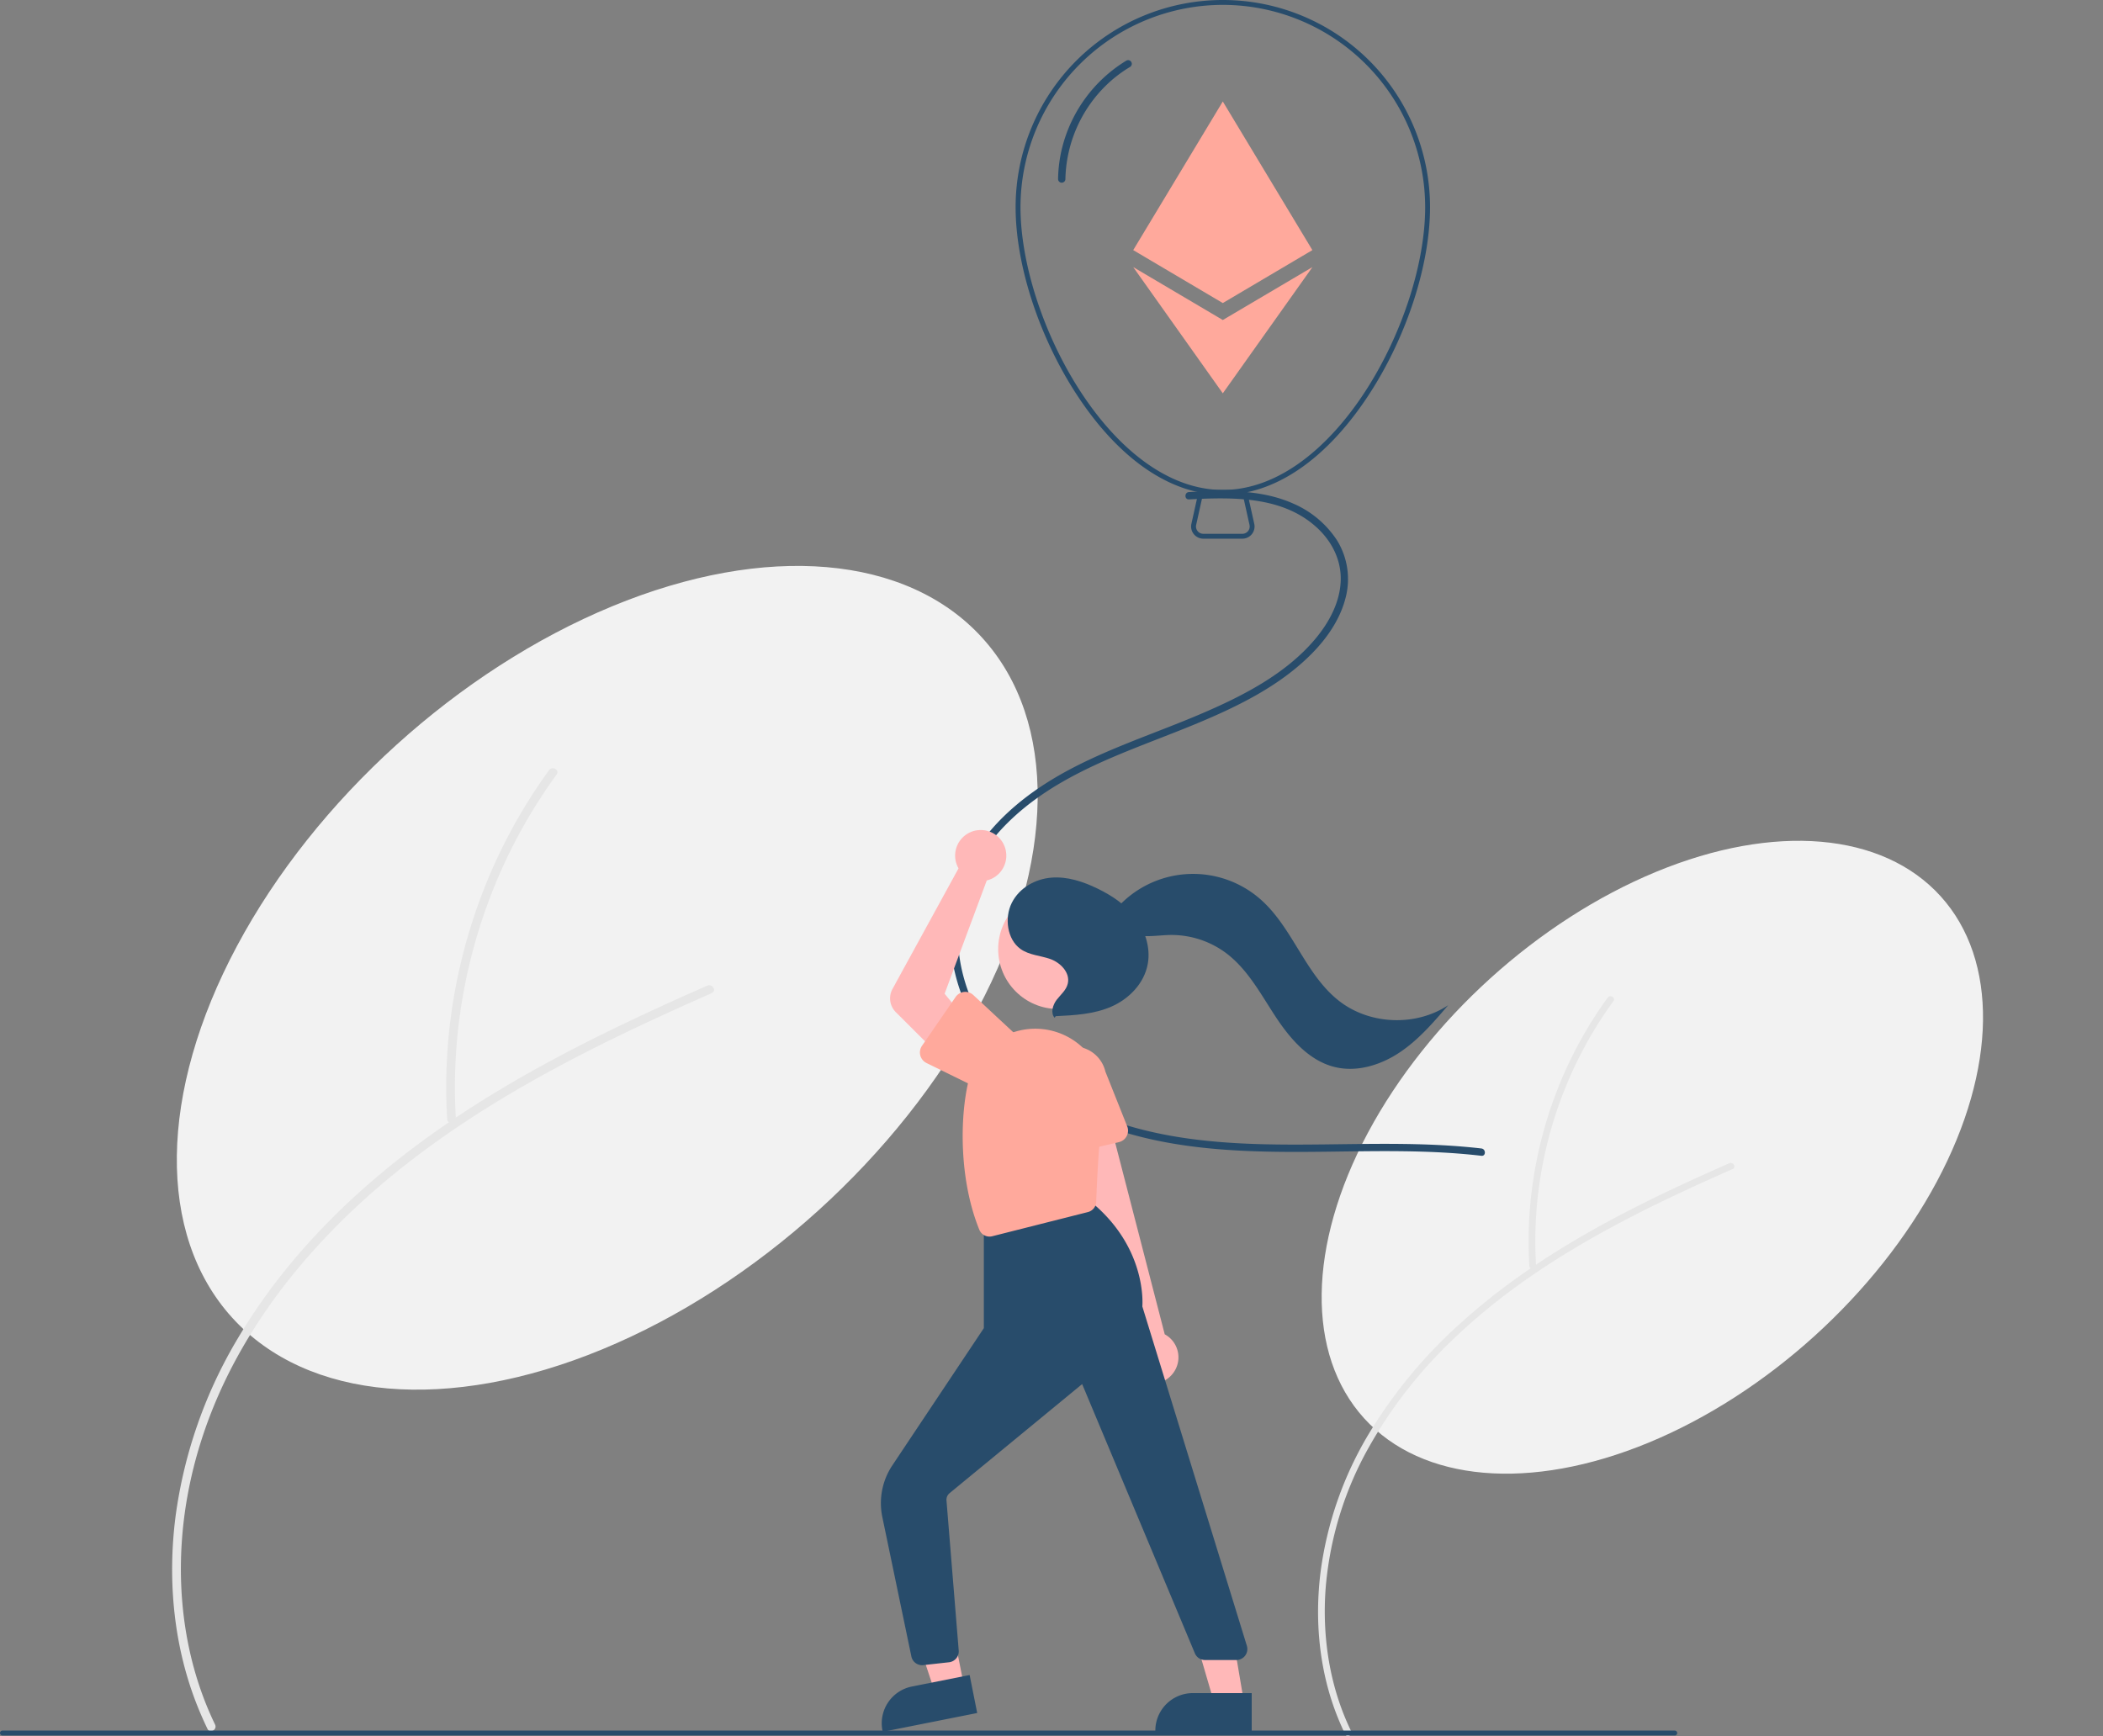 <svg xmlns="http://www.w3.org/2000/svg" width="1100.669" height="908.76" viewBox="0 0 1100.669 908.76">
  <rect x="0" y="0" width="1100.669" height="908.76" fill="#808080" stroke="none"/>
  <g id="illustration_perspectives" transform="translate(-200 -1953.627)">
    <ellipse id="Ellipse_250" data-name="Ellipse 250" cx="203.615" cy="126.381" rx="203.615" ry="126.381" transform="matrix(0.741, -0.671, 0.671, 0.741, 829.123, 2602.366)" fill="#f2f2f2"/>
    <path id="Tracé_1686" data-name="Tracé 1686" d="M751.136,868.332c-11.244-23.227-15.226-49.4-13.268-75.022a180.289,180.289,0,0,1,22.037-72.52,241.641,241.641,0,0,1,45.287-58.079c18.883-18.089,40.177-33.445,62.58-46.866,23.657-14.172,48.516-26.216,73.664-37.484q4.7-2.106,9.417-4.18c2.063-.908.279-3.934-1.772-3.031-25.64,11.289-51.064,23.187-75.376,37.146-23.226,13.336-45.447,28.592-65.3,46.621a253.181,253.181,0,0,0-47.822,57.6,188.287,188.287,0,0,0-25.352,72.226c-3.279,25.739-.744,52.5,9.014,76.654q1.785,4.417,3.86,8.708C749.089,872.137,752.117,870.359,751.136,868.332Z" transform="translate(155.975 1991.384)" fill="#e6e6e6"/>
    <path id="Tracé_1687" data-name="Tracé 1687" d="M824.145,643.664a212.118,212.118,0,0,1,4.282-57.1A215.623,215.623,0,0,1,847.683,532.6a212.065,212.065,0,0,1,16.964-27.463c1.332-1.828-1.713-3.582-3.031-1.772A215.522,215.522,0,0,0,834.186,554.4a219.167,219.167,0,0,0-13.012,56.494,211.961,211.961,0,0,0-.54,32.771C820.771,645.909,824.283,645.925,824.145,643.664Z" transform="translate(179.802 1972.518)" fill="#e6e6e6"/>
    <ellipse id="Ellipse_251" data-name="Ellipse 251" cx="265.026" cy="164.499" rx="265.026" ry="164.499" transform="matrix(0.741, -0.671, 0.671, 0.741, 211.059, 2521.393)" fill="#f2f2f2"/>
    <path id="Tracé_1688" data-name="Tracé 1688" d="M286.277,885.093c-14.635-30.232-19.818-64.3-17.27-97.648,2.532-33.141,12.766-65.289,28.683-94.392,15.414-28.184,35.788-53.412,58.946-75.6,24.579-23.544,52.294-43.532,81.455-61,30.793-18.446,63.149-34.122,95.882-48.79q6.119-2.742,12.257-5.441c2.685-1.182.363-5.121-2.306-3.946-33.373,14.694-66.465,30.18-98.11,48.35-30.232,17.359-59.155,37.216-85,60.682-24.105,21.89-45.588,46.932-62.246,74.97a245.076,245.076,0,0,0-33,94.01c-4.267,33.5-.968,68.34,11.733,99.774q2.323,5.75,5.024,11.334c1.281,2.646,5.223.332,3.946-2.306Z" transform="translate(26.291 1971.266)" fill="#e6e6e6"/>
    <path id="Tracé_1689" data-name="Tracé 1689" d="M381.306,592.664a276.1,276.1,0,0,1,5.573-74.328A280.646,280.646,0,0,1,411.943,448.1a276,276,0,0,1,22.08-35.746c1.733-2.38-2.23-4.663-3.946-2.306a280.519,280.519,0,0,0-35.7,66.432,285.278,285.278,0,0,0-16.937,73.533,275.894,275.894,0,0,0-.7,42.655c.178,2.922,4.749,2.942,4.569,0Z" transform="translate(57.305 1946.71)" fill="#e6e6e6"/>
    <path id="Tracé_1696" data-name="Tracé 1696" d="M718.259,352.875c-27.4,0-54.69-18.831-76.854-53.025-19.489-30.066-31.6-67.437-31.6-97.53a108.45,108.45,0,0,1,216.9,0c0,30.092-12.107,67.464-31.6,97.53C772.949,334.044,745.655,352.875,718.259,352.875Zm0-256.453a106.018,106.018,0,0,0-105.9,105.9c0,58.445,47.442,148,105.9,148s105.9-89.557,105.9-148a106.018,106.018,0,0,0-105.9-105.9Z" transform="translate(121.747 1859.756)" fill="#284c6b"/>
    <path id="Tracé_1697" data-name="Tracé 1697" d="M708.624,320.388H688.175a6.379,6.379,0,0,1-6.227-7.763l3.945-17.755h25.013l3.945,17.755a6.379,6.379,0,0,1-6.227,7.763ZM687.94,297.423l-3.5,15.756a3.828,3.828,0,0,0,3.737,4.658h20.448a3.828,3.828,0,0,0,3.737-4.658l-3.5-15.756Z" transform="translate(141.607 1915.209)" fill="#284c6b"/>
    <path id="Tracé_1698" data-name="Tracé 1698" d="M662.98,118.782A74.563,74.563,0,0,0,629.3,164.6a71.694,71.694,0,0,0-2.073,16.244,1.915,1.915,0,0,0,3.828,0,70.666,70.666,0,0,1,21.462-49.259,67.144,67.144,0,0,1,12.393-9.495,1.915,1.915,0,0,0-1.932-3.305Z" transform="translate(126.553 1866.565)" fill="#284c6b"/>
    <path id="Tracé_1699" data-name="Tracé 1699" d="M707.913,299.7c23.122-1.184,49.434-1.814,67.455,15.241,7.516,7.114,12.259,16.647,11.973,27.127-.311,11.4-6.111,22.088-13.3,30.655C758.571,391.169,735.882,402.7,714.122,412,691,421.875,666.9,429.589,644.683,441.51c-19.51,10.466-37.695,24.594-49.481,43.627a79.724,79.724,0,0,0-11.3,30.31,85.977,85.977,0,0,0,1.612,32.372c5.19,21.708,17.968,40.893,35,55.148,17.231,14.426,38.106,24.033,59.732,29.773,25.674,6.813,52.424,8.356,78.877,8.51,27.32.159,54.663-1.178,81.965.354,6.641.373,13.27.922,19.877,1.688,2.442.283,2.422-3.547,0-3.828-27.274-3.16-54.763-2.436-82.159-2.127-26.859.3-53.945.21-80.471-4.532-22.871-4.089-45.294-11.752-64.691-24.748-18.58-12.449-33.722-29.906-41.385-51.088-7.485-20.691-7.406-43.589,2.616-63.425,10.035-19.861,27.54-34.885,46.562-45.848,21.951-12.652,46.122-20.57,69.441-30.217,22.026-9.112,44.554-19.978,61.474-37.2,7.835-7.977,14.547-17.687,17.419-28.611a38.7,38.7,0,0,0-4.342-30.5,51.771,51.771,0,0,0-22.77-19.2c-11.231-5.061-23.693-6.52-35.9-6.643-6.284-.063-12.564.222-18.837.543-2.451.125-2.466,3.954,0,3.828Z" transform="translate(114.368 1915.333)" fill="#284c6b"/>
    <path id="Tracé_1700" data-name="Tracé 1700" d="M402.914,704.538l-15.341,3.055-19.082-57.717,22.642-4.509Z" transform="translate(301.661 2131.673)" fill="#ffb8b8"/>
    <path id="Tracé_1701" data-name="Tracé 1701" d="M604.855,800.957l-49.465,9.85-.125-.626a19.631,19.631,0,0,1,15.419-23.087h0l30.212-6.016Z" transform="translate(106.594 2049.346)" fill="#284c6b"/>
    <path id="Tracé_1702" data-name="Tracé 1702" d="M517.532,711.67H501.89l-17.648-60.334h23.086Z" transform="translate(333.595 2133.32)" fill="#ffb8b8"/>
    <path id="Tracé_1703" data-name="Tracé 1703" d="M717.557,808.762l-50.436,0v-.638a19.631,19.631,0,0,1,19.632-19.631h30.806Z" transform="translate(137.559 2051.391)" fill="#284c6b"/>
    <path id="Tracé_1704" data-name="Tracé 1704" d="M687.8,688.021a13.706,13.706,0,0,0-4.191-20.595L652.36,546.562,625.179,558.8l39.264,114.958A13.781,13.781,0,0,0,687.8,688.021Z" transform="translate(125.988 1984.646)" fill="#ffb8b8"/>
    <path id="Tracé_1705" data-name="Tracé 1705" d="M661.038,573.269,630.829,580.4a6.146,6.146,0,0,1-7.536-5.46l-2.622-30.834a17.068,17.068,0,0,1,33.245-7.748l11.419,28.654a6.146,6.146,0,0,1-4.3,8.255Z" transform="translate(124.62 1978.191)" fill="#ffa99c"/>
    <path id="Tracé_1706" data-name="Tracé 1706" d="M576.1,829.554a5.716,5.716,0,0,1-5.606-4.573l-15.22-73.054a35.637,35.637,0,0,1,5.2-26.873l47.949-71.923v-53.9L664.1,586.684l.24.2c28.875,23.579,27.214,52.646,27.037,54.893l54.706,177.64a5.742,5.742,0,0,1-5.487,7.432H724.165a5.714,5.714,0,0,1-5.331-3.61L659.874,682.41l-69.391,57.108a4.47,4.47,0,0,0-1.613,3.81l6.4,78.524a5.712,5.712,0,0,1-5.089,6.173l-13.427,1.493A6,6,0,0,1,576.1,829.554Z" transform="translate(106.501 1995.715)" fill="#284c6b"/>
    <circle id="Ellipse_252" data-name="Ellipse 252" cx="31.337" cy="31.337" r="31.337" transform="translate(722.425 2419.111)" fill="#ffb8b8"/>
    <path id="Tracé_1707" data-name="Tracé 1707" d="M602.142,624.729a5.767,5.767,0,0,1-5.331-3.564c-10.5-25.773-10.323-58.326-5.72-77.664a35.955,35.955,0,0,1,36.95-27.524h0a36.008,36.008,0,0,1,33.707,41.2c-2.454,16.63-3.451,40.053-3.765,49.351a5.757,5.757,0,0,1-4.331,5.36l-50.109,12.665a5.683,5.683,0,0,1-1.4.175Z" transform="translate(115.756 1976.193)" fill="#ffa99c"/>
    <path id="Tracé_1708" data-name="Tracé 1708" d="M610.934,460.142a13.425,13.425,0,0,1-2.013.649l-22.067,59.3,9.777,11.862-15.973,17.1-19.349-19.317a10.207,10.207,0,0,1-1.742-12.125l34.571-63.143a13.393,13.393,0,1,1,16.8,5.677Z" transform="translate(107.54 1953.702)" fill="#ffb8b8"/>
    <path id="Tracé_1709" data-name="Tracé 1709" d="M571.637,529.032l17.6-25.567a6.146,6.146,0,0,1,9.251-1.012l22.642,21.094a17.068,17.068,0,0,1-19.439,28.06l-27.7-13.573a6.146,6.146,0,0,1-2.356-9Z" transform="translate(110.917 1972.023)" fill="#ffa99c"/>
    <path id="Tracé_1710" data-name="Tracé 1710" d="M631.107,527.294c-2.258-2.5-.938-6.805,1.15-9.477s4.911-4.942,5.735-8.331c1.4-5.771-3.831-11.032-9.052-12.9s-11.071-2.009-15.669-5.279c-6.969-4.957-8.557-16.254-4.553-24.187S621.093,454.64,629.4,453.96s16.563,2.021,24.167,5.718c7.354,3.575,14.448,8.233,19.616,14.946s8.209,15.734,6.715,24.332c-1.824,10.5-10.052,18.607-19.193,22.564s-19.188,4.479-29.019,4.952Z" transform="translate(120.85 1959.07)" fill="#284c6b"/>
    <path id="Tracé_1711" data-name="Tracé 1711" d="M653.969,467.865a53.429,53.429,0,0,1,72.836-2.19c16.96,14.886,23.427,39.4,41.23,53.268,16.028,12.484,40.1,13.414,57.039,2.2-7.737,9.038-15.608,18.2-25.513,24.787s-22.283,10.4-33.839,7.57c-13.566-3.319-23.438-14.87-31.1-26.544S720.2,502.5,709.081,494.041a47.809,47.809,0,0,0-29.28-9.671c-6.466.08-13.065,1.468-19.313-.2s-11.987-8.039-9.906-14.162Z" transform="translate(132.876 1958.669)" fill="#284c6b"/>
    <path id="Tracé_1712" data-name="Tracé 1712" d="M1069.724,806.422H194.467a1.276,1.276,0,0,1,0-2.552h875.257a1.276,1.276,0,0,1,0,2.552Z" transform="translate(6.809 2055.634)" fill="#284c6b"/>
    <path id="Tracé_1758" data-name="Tracé 1758" d="M571.834,424.734l46.915-66.072-46.915,27.7h0l-46.887-27.7,46.884,66.072h0Z" transform="translate(268.157 1734.776)" fill="#ffa99c"/>
    <path id="Tracé_1759" data-name="Tracé 1759" d="M571.831,433.231h0l46.887-27.715-46.887-77.8h0l-46.884,77.8Z" transform="translate(268.157 1679.03)" fill="#ffa99c"/>
  </g>
</svg>
